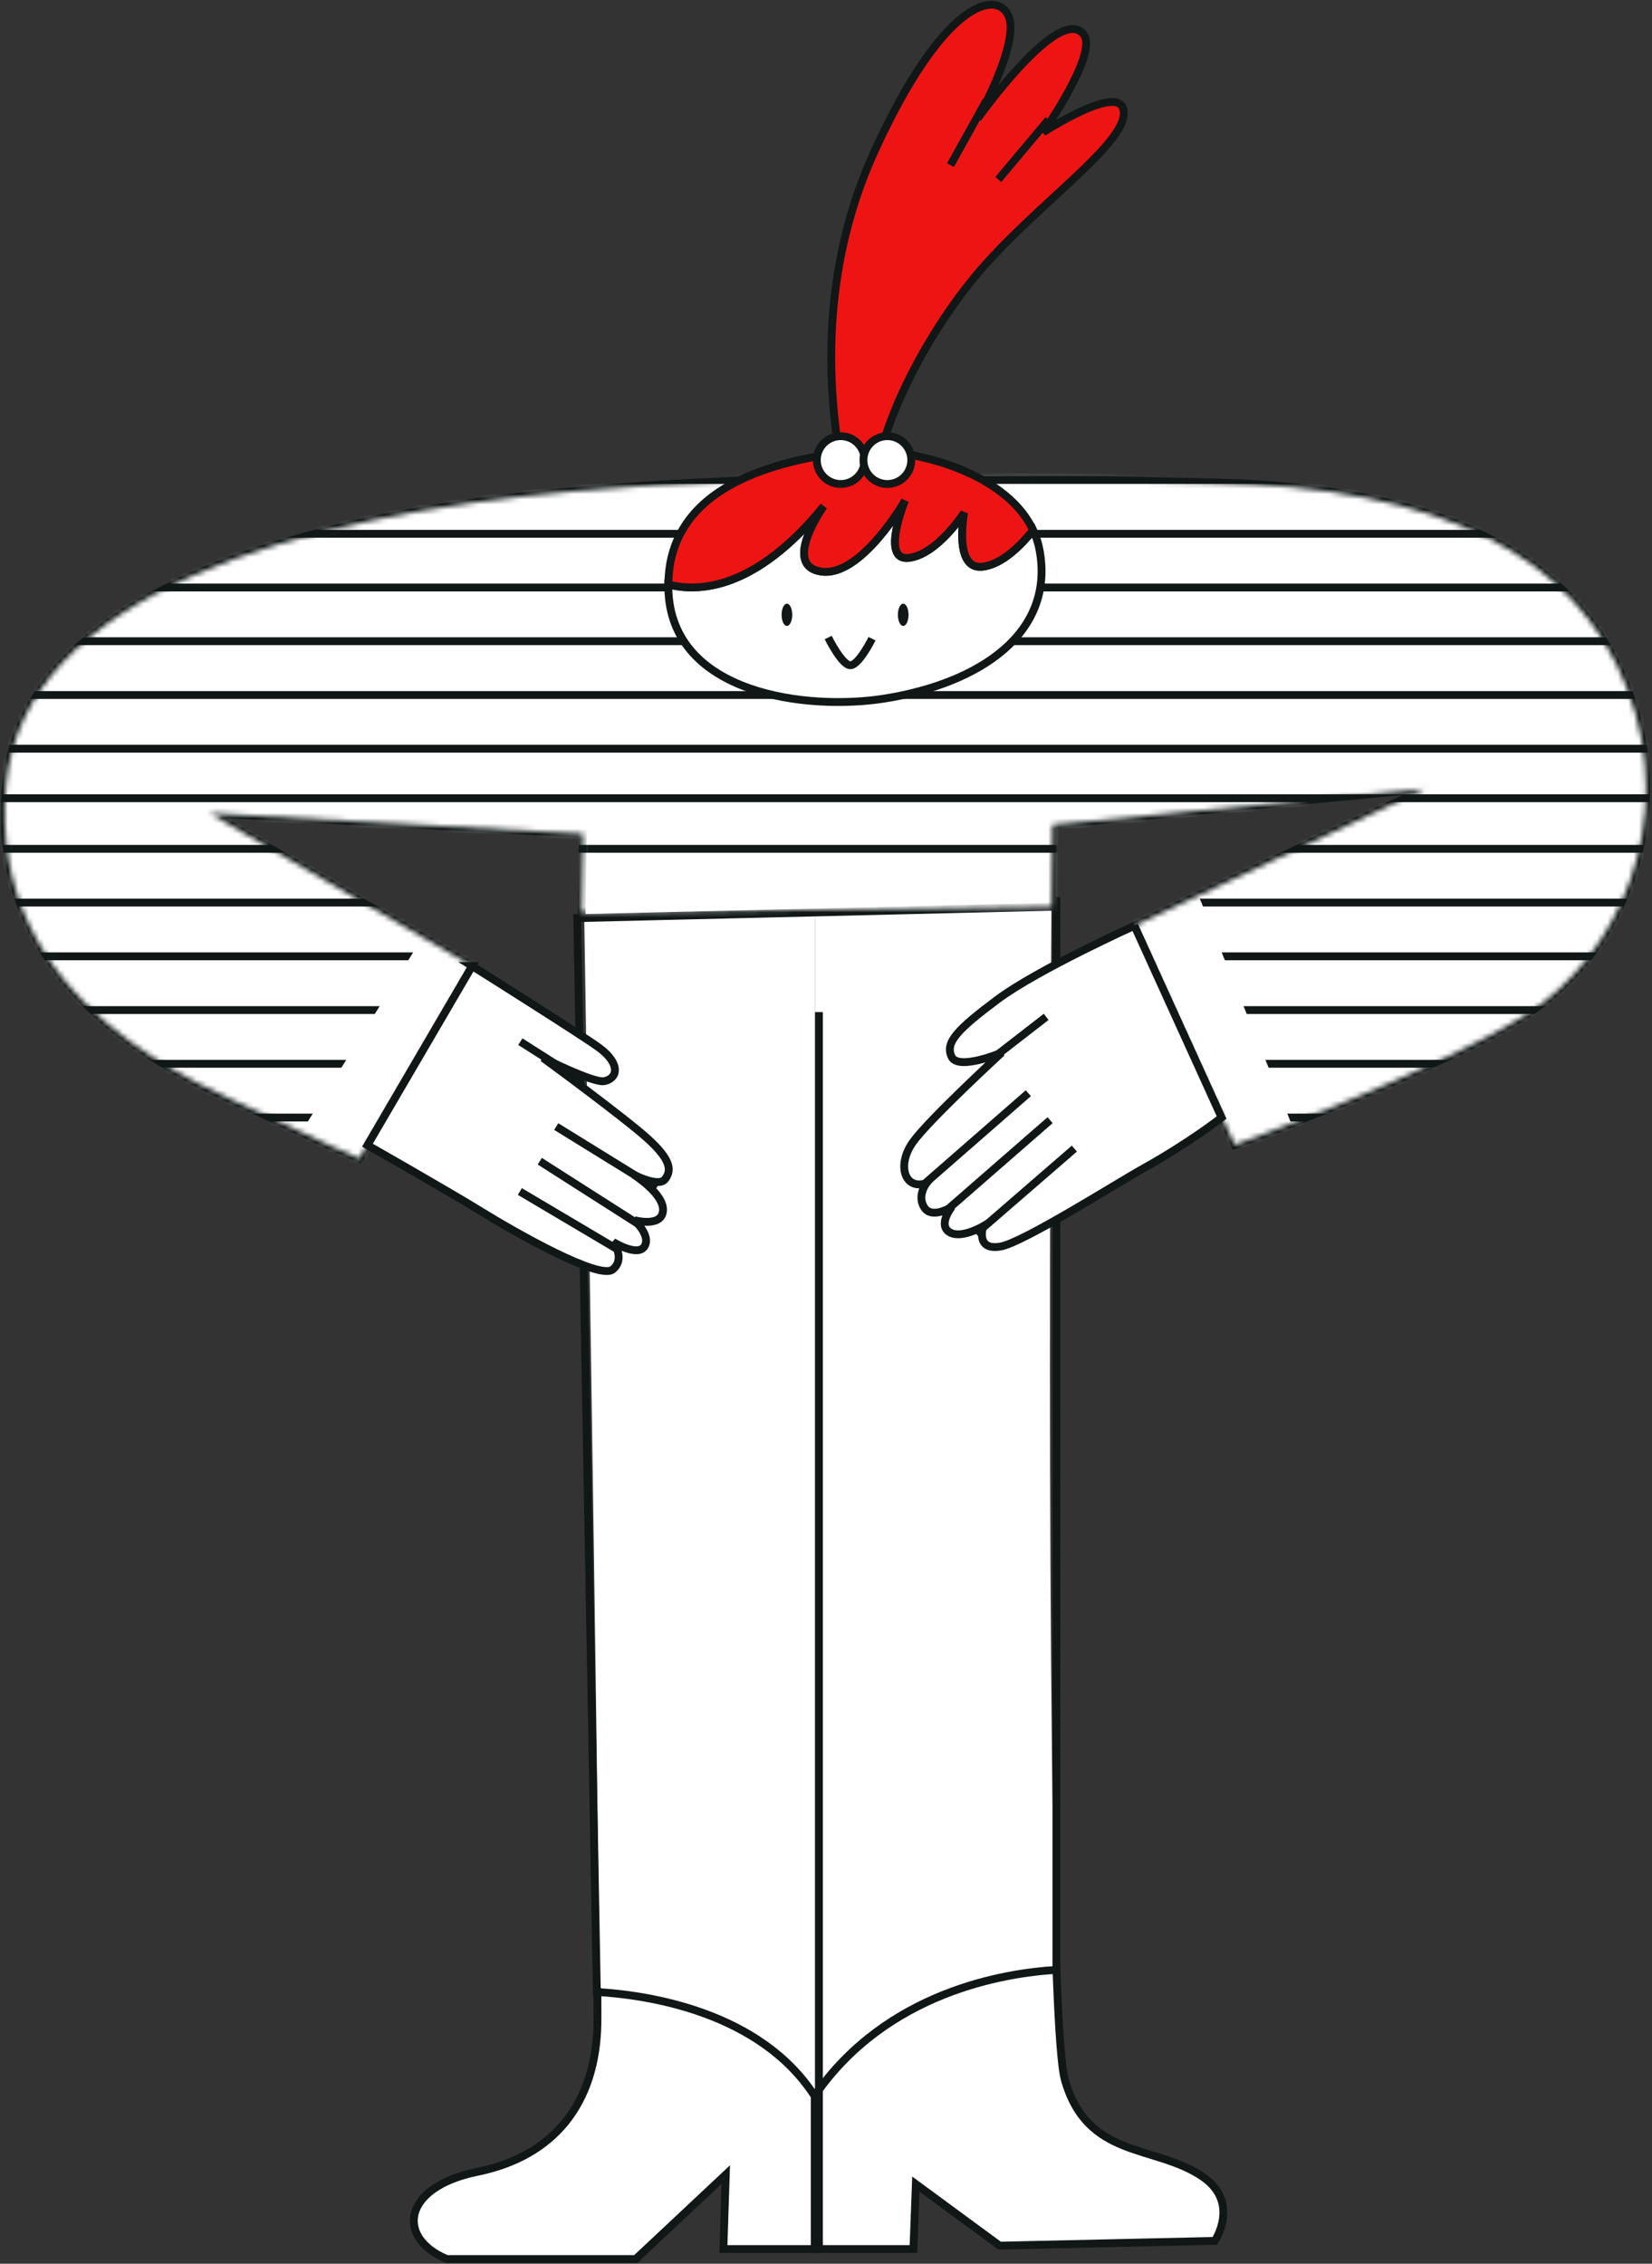 <svg xmlns="http://www.w3.org/2000/svg" width="316" height="433" viewBox="0 0 316 433" fill="none">
<rect x="0" y="0" width="316" height="433" fill="#333333" stroke="none"/>
<path d="M155.886 158.533L111.504 159.486C111.504 159.486 114.453 344.805 114.691 381.58C124.15 382.148 145.428 384.69 155.877 400.987C155.877 330.994 155.887 188.359 155.877 158.523L155.886 158.533Z" fill="white"/>
<path d="M114.272 381.023C114.291 384.039 114.3 386.065 114.282 386.908C114.034 402.381 105.95 412.436 91.284 415.424C76.847 418.366 75.811 428.073 85.463 432.097H121.605L138.829 415.947L138.37 430.191H155.869C155.869 423.38 155.869 413.316 155.869 400.987C145.41 384.69 123.714 381.583 114.263 381.023H114.272Z" fill="white" stroke="#111717" stroke-width="1.5"/>
<path d="M201.237 157.562L155.883 158.534C155.883 188.342 155.883 330.757 155.883 400.805C169.669 380.869 192.419 377.358 202.089 376.799C199.935 317.485 201.228 157.562 201.228 157.562H201.237Z" fill="white"/>
<path d="M155.883 400.804C155.883 413.215 155.883 423.353 155.883 430.191H174.728L175.187 417.762L191.209 429.54L232.374 428.624C232.374 428.624 237.333 421.254 229.964 416.295C220.77 410.117 208.002 413.005 203.684 397.798C203.015 395.433 202.493 387.862 202.089 376.789C192.41 377.357 169.66 380.868 155.883 400.795V400.804Z" fill="white" stroke="#111717" stroke-width="1.5"/>
<path d="M202.07 377.047V171.566" stroke="#111717" stroke-width="1.5" stroke-linejoin="bevel"/>
<path d="M110.406 174.844L114.183 381.835" stroke="#111717" stroke-width="1.5" stroke-linejoin="bevel"/>
<path d="M111.254 175.598L201.146 173.448L201.33 157.756L272.56 150.881L216.995 177.078L236.189 218.986C236.189 218.986 274.036 205.328 291.772 194.164C309.509 182.999 321.141 157.252 311.269 131.724C301.397 106.196 276.089 93.18 231.23 92.263C186.371 91.347 152.639 90.183 109.943 93.941C56.898 98.597 4.578 113.63 1.159 149.992C-2.865 192.716 40.198 208.17 50.317 213.101C60.437 218.032 68.714 221.607 68.714 221.607L90.309 184.778L40.124 155.547L111.511 159.488L111.254 174.502V175.598Z" stroke="#111717" stroke-width="1.5"/>
<mask id="mask0_12777_246709" style="mask-type:luminance" maskUnits="userSpaceOnUse" x="0" y="91" width="315" height="131">
<path d="M111.245 174.493L201.146 173.448L201.33 157.756L272.56 150.881L216.995 177.078L236.189 218.986C236.189 218.986 274.036 205.328 291.772 194.164C309.509 182.999 321.141 157.252 311.269 131.724C301.397 106.196 276.089 93.18 231.23 92.263C186.371 91.347 152.639 90.183 109.943 93.941C56.898 98.597 4.578 113.63 1.159 149.992C-2.865 192.716 40.198 208.17 50.317 213.101C60.437 218.032 68.714 221.607 68.714 221.607L90.309 184.778L40.124 155.547L111.511 159.488L111.254 174.502L111.245 174.493Z" fill="white"/>
</mask>
<g mask="url(#mask0_12777_246709)">
<path d="M372.645 48.516H-19.09V229.878H372.645V48.516Z" fill="white" stroke="#111717" stroke-width="1.5" stroke-miterlimit="10"/>
<path d="M-19.086 91.812H380.889" stroke="#111717" stroke-width="1.5" stroke-miterlimit="10"/>
<path d="M-19.086 102.102H380.889" stroke="#111717" stroke-width="1.5" stroke-miterlimit="10"/>
<path d="M-19.086 112.375H380.889" stroke="#111717" stroke-width="1.5" stroke-miterlimit="10"/>
<path d="M-19.086 122.648H380.889" stroke="#111717" stroke-width="1.5" stroke-miterlimit="10"/>
<path d="M-19.086 132.938H380.889" stroke="#111717" stroke-width="1.5" stroke-miterlimit="10"/>
<path d="M-19.086 143.211H380.889" stroke="#111717" stroke-width="1.5" stroke-miterlimit="10"/>
<path d="M-19.086 152.68H380.889" stroke="#111717" stroke-width="1.5" stroke-miterlimit="10"/>
<path d="M-20.004 162.359H379.971" stroke="#111717" stroke-width="1.5" stroke-miterlimit="10"/>
<path d="M210.641 172.641H379.967" stroke="#111717" stroke-width="1.5" stroke-miterlimit="10"/>
<path d="M-20.004 172.641H99.899" stroke="#111717" stroke-width="1.5" stroke-miterlimit="10"/>
<path d="M-20.004 182.922H379.971" stroke="#111717" stroke-width="1.5" stroke-miterlimit="10"/>
<path d="M-20.004 193.203H379.971" stroke="#111717" stroke-width="1.5" stroke-miterlimit="10"/>
<path d="M-20.004 203.477H379.971" stroke="#111717" stroke-width="1.5" stroke-miterlimit="10"/>
<path d="M-20.004 213.758H379.971" stroke="#111717" stroke-width="1.5" stroke-miterlimit="10"/>
<path d="M83.886 174.367L53.684 222.875L66.489 230.198L97.15 178.024L83.886 174.367Z" fill="white"/>
<path d="M249.097 220.035L227.556 167.109L214.109 173.177L238.345 228.633L249.097 220.035Z" fill="white"/>
</g>
<path d="M187.892 108.393C182.355 109.007 184.427 98.053 184.427 98.053C184.427 98.053 179.321 106.037 173.84 106.706C168.359 107.375 173.116 95.734 173.116 95.734C173.116 95.734 164.72 110.464 157.084 109.319C149.449 108.173 157.57 96.807 157.57 96.807C144.334 113.113 133.298 113.223 127.844 111.793C127.844 112.087 127.826 112.371 127.844 112.673C128.357 132.885 154.554 135.965 169.248 133.609C187.525 130.676 201.769 121.07 198.854 105.24C198.607 103.883 198.185 102.609 197.626 101.408C195.426 104.167 191.741 107.98 187.91 108.402L187.892 108.393Z" fill="white" stroke="#111717" stroke-width="1.5"/>
<path d="M162.345 86.387C148.871 88.064 127.981 92.711 127.844 111.795C133.307 113.225 144.334 113.115 157.57 96.809C157.57 96.809 149.448 108.184 157.084 109.32C164.719 110.466 173.115 95.736 173.115 95.736C173.115 95.736 168.349 107.377 173.84 106.708C179.33 106.039 184.427 98.055 184.427 98.055C184.427 98.055 182.355 109 187.891 108.395C191.732 107.973 195.408 104.16 197.607 101.401C191.998 89.393 172.034 85.177 162.336 86.387H162.345Z" fill="#EF1414" stroke="#111717" stroke-width="1.5"/>
<path d="M160.861 89.76C160.503 84.581 154.124 57.798 167.259 28.979C180.385 0.17 190.742 -2.076 192.924 3.085C195.115 8.246 187.021 22.673 187.021 22.673C187.021 22.673 202.658 0.546 207.297 6.605C210.083 10.235 199.551 25.295 199.551 25.295C199.551 25.295 213.099 16.523 214.758 20.565C217.26 26.642 196.948 39.667 185.509 54.122C174.06 68.577 168.12 84.508 168.175 89.385L160.861 89.76Z" fill="#EF1414" stroke="#111717" stroke-width="1.5"/>
<path d="M158.422 121.945C158.422 121.945 160.961 127.106 162.592 127.243C164.224 127.381 166.809 122.165 166.809 122.165" stroke="#111717" stroke-width="1.5" stroke-linejoin="bevel"/>
<path d="M150.525 119.722C151.087 119.722 151.543 118.77 151.543 117.595C151.543 116.421 151.087 115.469 150.525 115.469C149.963 115.469 149.508 116.421 149.508 117.595C149.508 118.77 149.963 119.722 150.525 119.722Z" fill="#111717"/>
<path d="M172.767 119.722C173.329 119.722 173.785 118.77 173.785 117.595C173.785 116.421 173.329 115.469 172.767 115.469C172.206 115.469 171.75 116.421 171.75 117.595C171.75 118.77 172.206 119.722 172.767 119.722Z" fill="#111717"/>
<path d="M90.299 184.773C90.299 184.773 111.473 198.092 114.598 200.402C118.861 203.564 118.091 206.314 115.579 206.8C113.508 207.194 103.865 202.345 103.865 202.345C103.865 202.345 119.887 214.078 124.159 218.037C128.43 221.997 128.448 223.94 127.211 225.554C125.964 227.167 121.253 224.701 121.253 224.701C121.253 224.701 127.128 228.414 126.817 231.622C126.505 234.83 121.345 233.391 121.345 233.391C121.345 233.391 124.461 236.223 123.343 238.295C122.096 240.586 117.275 237.552 117.275 237.552C117.275 237.552 119.713 240.733 117.211 242.814C114.717 244.894 98.832 235.911 92.269 231.86C85.707 227.809 70.289 219.046 70.289 219.046L90.308 184.773H90.299Z" fill="white" stroke="#111717" stroke-width="1.5"/>
<path d="M216.996 177.079C216.996 177.079 198.434 185.476 190.826 191.159C183.218 196.842 180.725 199.381 182.018 202.121C183.301 204.853 191.624 201.333 191.624 201.333C191.624 201.333 177.792 214.056 174.639 218.437C171.486 222.819 173.016 227.723 177.233 226.302C177.233 226.302 175.317 228.722 176.82 230.995C178.333 233.268 182.082 230.83 182.082 230.83C182.082 230.83 179.369 234.176 181.559 235.642C183.75 237.109 188.067 234.542 188.067 234.542C188.067 234.542 186.491 239.254 191.358 238.438C195.648 237.723 213.696 226.274 218.664 223.515C227.61 218.538 233.669 213.753 233.669 213.753L216.996 177.07V177.079Z" fill="white" stroke="#111717" stroke-width="1.5"/>
<path d="M99.438 227.906L118.503 239.199" stroke="#111717" stroke-width="1.5" stroke-linejoin="bevel"/>
<path d="M103.25 222.109L123.086 234.768" stroke="#111717" stroke-width="1.5" stroke-linejoin="bevel"/>
<path d="M106.395 215.484L125.524 227.3" stroke="#111717" stroke-width="1.5" stroke-linejoin="bevel"/>
<path d="M99.531 199.242L110.421 206.172" stroke="#111717" stroke-width="1.5" stroke-linejoin="bevel"/>
<path d="M196.702 209.102L175.867 227.296" stroke="#111717" stroke-width="1.5" stroke-linejoin="bevel"/>
<path d="M200.116 194.5L188.906 203.19" stroke="#111717" stroke-width="1.5" stroke-linejoin="bevel"/>
<path d="M200.867 214.258L180.133 232.334" stroke="#111717" stroke-width="1.5" stroke-linejoin="bevel"/>
<path d="M205.504 219.703L186.695 235.991" stroke="#111717" stroke-width="1.5" stroke-linejoin="bevel"/>
<path d="M181.812 31.583L188.678 19.227" stroke="#111717" stroke-width="1.5" stroke-linejoin="bevel"/>
<path d="M190.961 34.331L200.576 22.883" stroke="#111717" stroke-width="1.5" stroke-linejoin="bevel"/>
<path d="M160.816 92.578C163.342 92.578 165.39 90.53 165.39 88.004C165.39 85.478 163.342 83.43 160.816 83.43C158.29 83.43 156.242 85.478 156.242 88.004C156.242 90.53 158.29 92.578 160.816 92.578Z" fill="white" stroke="#111717" stroke-width="1.5"/>
<path d="M169.738 92.578C172.264 92.578 174.312 90.53 174.312 88.004C174.312 85.478 172.264 83.43 169.738 83.43C167.212 83.43 165.164 85.478 165.164 88.004C165.164 90.53 167.212 92.578 169.738 92.578Z" fill="white" stroke="#111717" stroke-width="1.5"/>
<path d="M156.648 193.586V430.192" stroke="#111717" stroke-width="1.5" stroke-linejoin="bevel"/>
</svg>